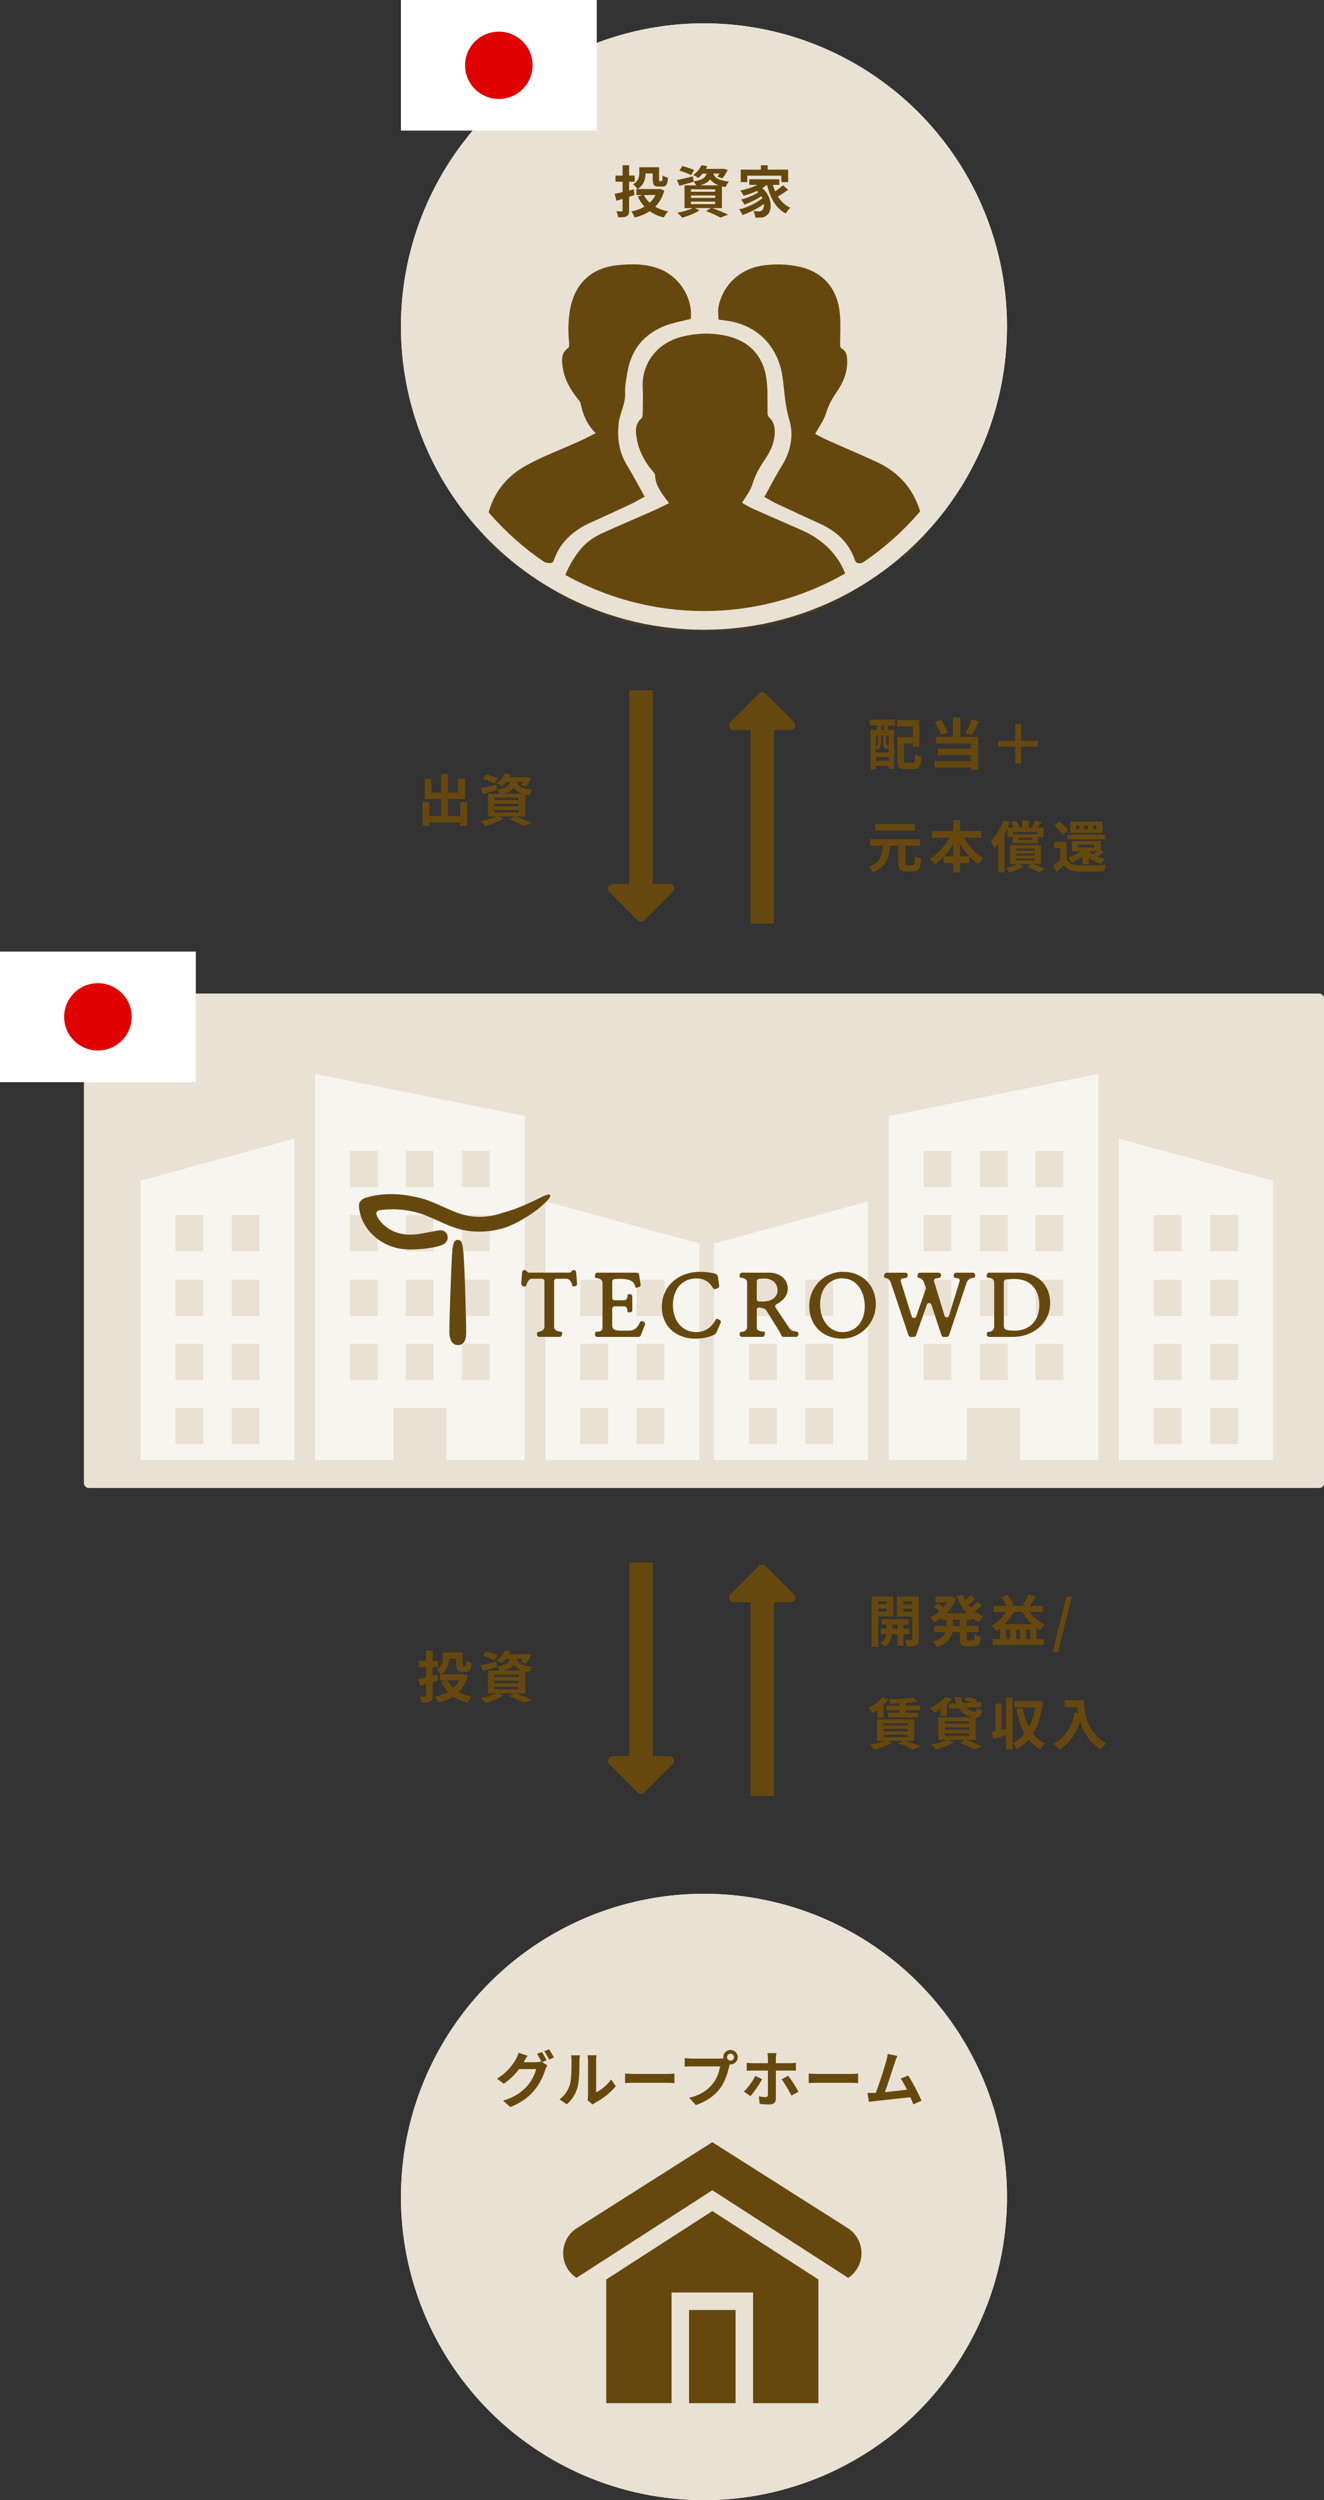 <svg width="284" height="536" viewBox="0 0 284 536" fill="none" xmlns="http://www.w3.org/2000/svg">
<rect x="0" y="0" width="284" height="536" fill="#333333" stroke="none"/>
<circle cx="151" cy="471" r="65" fill="#E9E2D4"/>
<mask id="mask0" mask-type="alpha" maskUnits="userSpaceOnUse" x="86" y="406" width="130" height="130">
<circle cx="151" cy="471" r="65" fill="#F7F5EF"/>
</mask>
<g mask="url(#mask0)">
<path d="M147.805 495.232H157.785V515.208H147.805V495.232Z" fill="#66480E"/>
<path d="M152.796 474.018L130.037 488.691V515.208H144.054V491.481H161.536V515.208H175.552V488.689L152.796 474.018Z" fill="#66480E"/>
<path d="M181.683 477.577L152.796 459.25L123.907 477.578C120.956 479.317 119.92 483.149 121.6 486.14C122.108 487.044 122.813 487.792 123.656 488.342L152.796 469.556L181.933 488.34C182.776 487.791 183.48 487.044 183.988 486.141C185.671 483.15 184.636 479.317 181.683 477.577Z" fill="#66480E"/>
</g>
<circle cx="151" cy="471" r="63" stroke="#E9E2D4" stroke-width="4"/>
<path d="M116.226 439.917L115.199 440.333C115.524 440.801 115.888 441.49 116.148 442.01L116.057 441.958C115.771 442.049 115.329 442.114 114.926 442.114H112.326C112.339 442.088 112.352 442.075 112.365 442.049C112.508 441.763 112.846 441.178 113.158 440.723L111.247 440.099C111.13 440.541 110.857 441.139 110.662 441.451C110.025 442.569 108.881 444.259 106.606 445.637L108.062 446.729C109.349 445.858 110.48 444.714 111.351 443.583H115.004C114.796 444.545 114.042 446.118 113.158 447.119C112.014 448.419 110.571 449.55 107.919 450.343L109.453 451.721C111.897 450.746 113.457 449.563 114.692 448.042C115.875 446.599 116.616 444.87 116.967 443.713C117.071 443.388 117.253 443.024 117.396 442.777L116.291 442.101L117.253 441.698C117.019 441.217 116.551 440.385 116.226 439.917ZM117.76 439.332L116.733 439.748C117.097 440.242 117.513 440.996 117.786 441.542L118.813 441.1C118.579 440.645 118.098 439.813 117.76 439.332ZM126.028 450.278L127.12 451.175C127.237 451.071 127.393 450.941 127.679 450.785C129.135 450.044 131.007 448.64 132.086 447.236L131.085 445.806C130.214 447.067 128.927 448.094 127.874 448.549V441.75C127.874 441.165 127.952 440.658 127.965 440.619H126.028C126.041 440.658 126.132 441.152 126.132 441.737V449.316C126.132 449.667 126.08 450.031 126.028 450.278ZM120.009 450.083L121.595 451.136C122.7 450.148 123.519 448.874 123.909 447.405C124.26 446.092 124.299 443.349 124.299 441.815C124.299 441.269 124.377 440.697 124.39 440.632H122.479C122.557 440.957 122.596 441.308 122.596 441.828C122.596 443.401 122.583 445.858 122.219 446.976C121.855 448.081 121.153 449.277 120.009 450.083ZM134.075 444.545V446.586C134.556 446.547 135.427 446.521 136.168 446.521H143.149C143.695 446.521 144.358 446.573 144.67 446.586V444.545C144.332 444.571 143.76 444.623 143.149 444.623H136.168C135.492 444.623 134.543 444.584 134.075 444.545ZM155.947 441.035C155.947 440.619 156.285 440.281 156.701 440.281C157.104 440.281 157.442 440.619 157.442 441.035C157.442 441.438 157.104 441.776 156.701 441.776C156.285 441.776 155.947 441.438 155.947 441.035ZM155.141 441.035C155.141 441.126 155.154 441.204 155.167 441.282C154.894 441.321 154.608 441.334 154.426 441.334H148.407C147.978 441.334 147.237 441.282 146.86 441.23V443.063C147.185 443.037 147.809 443.011 148.407 443.011H154.452C154.283 444.129 153.789 445.598 152.931 446.677C151.878 448.003 150.409 449.134 147.835 449.732L149.252 451.292C151.566 450.538 153.308 449.251 154.478 447.691C155.57 446.248 156.129 444.233 156.428 442.959C156.467 442.842 156.493 442.712 156.532 442.569C156.584 442.582 156.649 442.582 156.701 442.582C157.546 442.582 158.248 441.88 158.248 441.035C158.248 440.177 157.546 439.475 156.701 439.475C155.843 439.475 155.141 440.177 155.141 441.035ZM166.542 440.151H164.618C164.657 440.372 164.722 440.944 164.722 441.282V442.322H161.42C161.017 442.322 160.562 442.27 160.172 442.231V443.947C160.536 443.908 161.03 443.895 161.42 443.895H164.722V443.908C164.722 444.519 164.722 448.64 164.709 449.121C164.696 449.459 164.579 449.589 164.241 449.589C163.916 449.589 163.344 449.537 162.785 449.433L162.954 451.045C163.604 451.136 164.371 451.162 165.06 451.162C165.983 451.162 166.425 450.694 166.425 449.94V443.895H169.454C169.818 443.895 170.325 443.908 170.728 443.934V442.231C170.377 442.283 169.818 442.322 169.441 442.322H166.425V441.282C166.425 440.957 166.503 440.333 166.542 440.151ZM163.487 445.741L162.005 445.052C161.472 446.157 160.432 447.587 159.561 448.406L160.978 449.368C161.68 448.601 162.889 446.898 163.487 445.741ZM169.064 445.013L167.647 445.78C168.284 446.586 169.207 448.159 169.766 449.264L171.287 448.432C170.767 447.483 169.727 445.845 169.064 445.013ZM173.471 444.545V446.586C173.952 446.547 174.823 446.521 175.564 446.521H182.545C183.091 446.521 183.754 446.573 184.066 446.586V444.545C183.728 444.571 183.156 444.623 182.545 444.623H175.564C174.888 444.623 173.939 444.584 173.471 444.545ZM192.486 440.762L190.419 440.333C190.367 440.775 190.289 441.178 190.107 441.841C189.73 443.193 188.612 446.755 187.858 448.679C187.741 448.679 187.611 448.692 187.507 448.692C187.078 448.705 186.519 448.705 186.077 448.705L186.376 450.603C186.792 450.551 187.273 450.486 187.598 450.447C189.236 450.278 193.175 449.862 195.281 449.615C195.528 450.174 195.736 450.707 195.905 451.149L197.66 450.369C197.062 448.913 195.736 446.365 194.813 444.961L193.188 445.624C193.617 446.196 194.098 447.067 194.553 448.003C193.24 448.159 191.394 448.367 189.808 448.523C190.458 446.781 191.511 443.479 191.927 442.205C192.122 441.633 192.317 441.152 192.486 440.762Z" fill="#66480E"/>
<circle cx="151" cy="70" r="65" fill="#E9E2D4"/>
<mask id="mask1" mask-type="alpha" maskUnits="userSpaceOnUse" x="86" y="5" width="130" height="130">
<circle cx="151" cy="70" r="65" fill="#F7F5EF"/>
</mask>
<g mask="url(#mask1)">
<path d="M143.515 107.872C142.971 107.134 142.466 106.512 142.019 105.832C141.222 104.646 140.542 103.402 140.522 101.906C140.522 101.634 140.27 101.342 140.075 101.109C138.112 98.816 136.81 96.231 136.461 93.199C136.305 91.877 136.461 90.614 137.607 89.681C137.802 89.526 137.84 89.098 137.86 88.807C137.879 86.902 137.957 84.978 137.86 83.073C137.607 78.74 140.173 73.745 146.275 72.19C149.424 71.393 152.611 71.296 155.798 71.996C160.715 73.065 163.805 76.368 164.427 81.383C164.719 83.715 164.602 86.086 164.641 88.438C164.641 88.962 164.719 89.273 165.185 89.701C165.729 90.206 166.099 91.12 166.157 91.897C166.371 94.326 165.457 96.503 164.116 98.447C162.97 100.137 161.978 101.828 161.395 103.81C160.987 105.19 159.996 106.395 159.18 107.795C159.899 108.183 160.754 108.727 161.648 109.136C165.01 110.632 168.392 112.09 171.774 113.567C179.353 116.89 182.657 122.895 182.754 130.961C182.774 132.38 182.191 133.429 180.888 133.818C178.556 134.537 176.185 135.314 173.775 135.664C162.212 137.316 150.551 137.627 138.89 137.025C133.565 136.752 128.24 136.228 123.109 134.576C122.934 134.517 122.74 134.459 122.565 134.381C119.844 133.351 119.3 132.593 119.611 129.737C120.096 125.48 121.573 121.593 124.197 118.153C125.499 116.463 127.151 115.238 129.056 114.364C132.729 112.692 136.461 111.118 140.153 109.485C141.28 109 142.349 108.436 143.515 107.872Z" fill="#66480E"/>
<path d="M174.863 93.024C175.679 93.432 176.631 93.977 177.622 94.424C181.082 95.959 184.561 97.436 188.001 99.01C194.55 102.042 197.64 107.425 198.282 114.422C198.32 114.811 198.34 115.199 198.379 115.588C198.534 117.784 197.854 118.775 195.658 119.203C193.598 119.611 191.518 119.864 189.419 120.155C187.845 120.369 186.271 120.505 184.697 120.719C184.036 120.816 183.608 120.738 183.356 120.019C182.054 116.249 179.352 113.839 175.815 112.245C172.725 110.846 169.635 109.408 166.564 107.97C165.728 107.581 164.931 107.076 163.96 106.531C165.223 104.277 166.331 102.061 167.652 99.963C169.615 96.814 170.334 93.316 169.285 89.915C168.371 86.902 168.274 83.851 167.847 80.819C166.894 74.075 162.191 69.43 155.389 68.692C154.981 68.653 154.553 68.575 154.106 68.498C154.106 67.565 153.951 66.612 154.126 65.718C155.136 60.898 158.887 57.536 163.765 56.895C166.292 56.565 168.818 56.623 171.306 57.148C176.456 58.217 179.663 61.831 180.149 67.234C180.343 69.411 180.227 71.626 180.207 73.823C180.207 74.27 180.227 74.561 180.693 74.833C181.568 75.339 181.684 76.31 181.723 77.224C181.82 79.789 180.868 82.063 179.43 84.104C178.419 85.542 177.661 87.019 177.137 88.729C176.69 90.148 175.698 91.45 174.863 93.024Z" fill="#66480E"/>
<path d="M127.772 92.869C125.886 91.003 125.012 88.846 124.545 86.494C124.468 86.125 124.118 85.775 123.865 85.445C122.272 83.404 121.008 81.188 120.678 78.584C120.503 77.126 120.348 75.611 121.902 74.581C122.136 74.425 122.097 73.764 122.058 73.337C121.825 70.81 121.863 68.284 122.388 65.796C123.535 60.549 127.033 57.42 132.397 56.856C135.604 56.526 138.791 56.506 141.842 57.808C145.943 59.577 148.664 64.086 148.159 68.381C147.848 68.439 147.517 68.517 147.187 68.595C145.691 68.983 144.155 69.275 142.717 69.819C138.033 71.626 135.312 75.086 134.535 80.042C134.321 81.441 134.01 82.879 134.088 84.278C134.205 86.591 132.941 88.554 132.708 90.75C132.358 93.938 132.786 96.989 134.516 99.787C135.837 101.925 136.984 104.16 138.286 106.473C137.198 107.056 136.284 107.62 135.332 108.067C132.494 109.408 129.637 110.71 126.78 111.993C123.088 113.644 120.211 116.093 118.832 120.039C118.637 120.583 118.346 120.777 117.763 120.699C114.303 120.233 110.824 119.805 107.365 119.358C106.86 119.3 106.354 119.125 105.869 118.989C104.703 118.659 104.022 117.862 104.003 116.657C103.906 109.485 106.277 103.48 112.768 99.846C116.363 97.844 120.289 96.406 124.06 94.695C125.245 94.171 126.431 93.549 127.772 92.869Z" fill="#66480E"/>
</g>
<circle cx="151" cy="70" r="63" stroke="#E9E2D4" stroke-width="4"/>
<g clip-path="url(#clip0)">
<path d="M128 0H86V28H128V0Z" fill="white"/>
<path d="M107 21.216C111 21.216 114.243 17.985 114.243 14C114.243 10.014 111 6.784 107 6.784C103 6.784 99.757 10.014 99.757 14C99.757 17.985 103 21.216 107 21.216Z" fill="#E10000"/>
</g>
<path d="M136.086 41.827L135.942 40.591L134.946 40.831V38.959H136.134V37.639H134.946V35.431H133.542V37.639H132.03V38.959H133.542V41.179C132.894 41.335 132.318 41.467 131.85 41.551L132.234 43.039C132.642 42.919 133.086 42.787 133.542 42.643V45.091C133.542 45.259 133.482 45.307 133.326 45.319C133.17 45.319 132.666 45.319 132.21 45.295C132.378 45.667 132.558 46.243 132.606 46.603C133.446 46.603 134.022 46.567 134.43 46.351C134.814 46.135 134.946 45.787 134.946 45.079V42.199L136.086 41.827ZM140.61 41.815C140.298 42.451 139.878 43.003 139.362 43.471C138.846 42.991 138.426 42.439 138.114 41.815H140.61ZM141.558 40.483L141.294 40.531H136.77C138.126 39.667 138.462 38.311 138.474 37.183H140.01V38.479C140.01 39.655 140.31 40.003 141.294 40.003H142.05C142.878 40.003 143.178 39.595 143.298 38.119C142.938 38.035 142.398 37.819 142.134 37.615C142.11 38.659 142.074 38.827 141.894 38.827H141.558C141.414 38.827 141.378 38.791 141.378 38.467V35.863H137.13V37.087C137.13 37.879 136.986 38.815 135.798 39.499C136.062 39.703 136.566 40.243 136.734 40.531H136.494V41.815H137.802L136.794 42.127C137.19 42.955 137.658 43.687 138.234 44.299C137.418 44.791 136.458 45.127 135.414 45.331C135.678 45.655 136.002 46.255 136.146 46.639C137.346 46.339 138.426 45.895 139.362 45.283C140.202 45.883 141.21 46.339 142.386 46.615C142.602 46.231 142.998 45.631 143.322 45.319C142.266 45.115 141.33 44.779 140.538 44.323C141.426 43.447 142.086 42.307 142.494 40.855L141.558 40.483ZM148.89 36.463C148.29 36.175 147.15 35.791 146.358 35.599L145.734 36.571C146.562 36.811 147.69 37.243 148.242 37.543L148.89 36.463ZM148.206 43.231H153.402V43.759H148.206V43.231ZM148.206 41.911H153.402V42.427H148.206V41.911ZM148.206 40.591H153.402V41.107H148.206V40.591ZM150.15 39.739C151.254 39.427 151.926 39.007 152.346 38.443C152.706 38.959 153.258 39.403 154.182 39.739H150.15ZM154.854 44.611V39.943C155.094 40.003 155.358 40.051 155.646 40.099C155.778 39.751 156.09 39.199 156.354 38.935C153.93 38.647 153.246 37.987 152.994 37.219H154.326C154.17 37.471 154.002 37.699 153.858 37.879L154.962 38.227C155.358 37.783 155.79 37.063 156.102 36.415L155.154 36.175L154.938 36.211H151.398C151.518 36.019 151.614 35.827 151.71 35.623L150.45 35.419C150.138 36.115 149.55 36.907 148.686 37.507C149.01 37.639 149.502 37.927 149.754 38.179C150.126 37.879 150.438 37.555 150.714 37.219H151.578C151.314 38.071 150.678 38.587 148.77 38.899L148.65 37.819C147.378 38.119 146.094 38.419 145.206 38.587L145.734 39.835C146.634 39.583 147.75 39.259 148.782 38.959L148.77 38.911C148.962 39.103 149.19 39.451 149.334 39.739H146.826V44.611H148.59C147.762 45.019 146.454 45.403 145.29 45.619C145.59 45.871 146.094 46.387 146.346 46.663C147.558 46.327 149.094 45.739 150.09 45.091L148.998 44.611H152.502L151.422 45.235C152.634 45.691 153.858 46.255 154.542 46.651L156.198 46.015C155.382 45.619 154.002 45.043 152.778 44.611H154.854ZM160.29 37.663H167.598V39.043H169.062V36.367H164.67V35.431H163.206V36.367H158.886V39.043H160.29V37.663ZM167.946 39.715C167.514 40.123 166.878 40.615 166.278 41.023C166.086 40.579 165.918 40.111 165.786 39.631H167.154V38.431H160.71V39.631H162.462C161.406 40.171 160.074 40.591 158.79 40.843C159.018 41.119 159.378 41.683 159.522 41.959C160.47 41.707 161.454 41.359 162.366 40.939C162.474 41.035 162.57 41.131 162.666 41.227C161.766 41.839 160.17 42.499 158.958 42.787C159.222 43.063 159.522 43.555 159.678 43.867C160.818 43.471 162.294 42.751 163.314 42.067C163.398 42.199 163.47 42.343 163.542 42.487C162.354 43.495 160.266 44.479 158.538 44.911C158.802 45.223 159.114 45.739 159.282 46.099C160.782 45.583 162.558 44.683 163.866 43.723C163.914 44.359 163.746 44.851 163.47 45.067C163.278 45.283 163.05 45.319 162.75 45.319C162.438 45.319 162.054 45.295 161.598 45.259C161.862 45.655 161.982 46.231 162.006 46.627C162.354 46.651 162.726 46.663 163.026 46.651C163.65 46.651 164.046 46.531 164.49 46.147C165.678 45.283 165.762 42.295 163.506 40.327C163.866 40.111 164.202 39.883 164.502 39.631H164.526C165.21 42.427 166.398 44.635 168.534 45.775C168.762 45.379 169.218 44.815 169.53 44.539C168.402 44.035 167.514 43.183 166.854 42.127C167.55 41.731 168.378 41.191 169.062 40.675L167.946 39.715Z" fill="#66480E"/>
<rect x="18" y="213" width="266" height="106" rx="1" fill="#E9E2D4"/>
<g clip-path="url(#clip1)">
<path d="M149.995 316.808V266.59L116.979 257.573V316.808H112.539V239.261L67.593 230.244V316.808H63.153V244.117L30.137 253.134V316.947H24.172V322.912H155.96V316.808H149.995ZM136.539 274.359H142.504V282.127H136.539V274.359ZM136.539 288.092H142.504V295.861H136.539V288.092ZM136.539 301.826H142.504V309.595H136.539V301.826ZM124.47 274.359H130.435V282.127H124.47V274.359ZM124.47 288.092H130.435V295.861H124.47V288.092ZM124.47 301.826H130.435V309.595H124.47V301.826ZM49.697 260.486H55.662V268.255H49.697V260.486ZM49.697 274.359H55.662V282.127H49.697V274.359ZM49.697 288.092H55.662V295.861H49.697V288.092ZM49.697 301.826H55.662V309.595H49.697V301.826ZM37.628 260.486H43.593V268.255H37.628V260.486ZM37.628 274.359H43.593V282.127H37.628V274.359ZM37.628 288.092H43.593V295.861H37.628V288.092ZM37.628 301.826H43.593V309.595H37.628V301.826ZM99.083 246.752H105.048V254.521H99.083V246.752ZM99.083 260.486H105.048V268.255H99.083V260.486ZM99.083 274.359H105.048V282.127H99.083V274.359ZM99.083 288.092H105.048V295.861H99.083V288.092ZM87.014 246.752H92.979V254.521H87.014V246.752ZM87.014 260.486H92.979V268.255H87.014V260.486ZM87.014 274.359H92.979V282.127H87.014V274.359ZM87.014 288.092H92.979V295.861H87.014V288.092ZM75.084 246.752H81.049V254.521H75.084V246.752ZM75.084 260.486H81.049V268.255H75.084V260.486ZM75.084 274.359H81.049V282.127H75.084V274.359ZM75.084 288.092H81.049V295.861H75.084V288.092ZM84.378 301.826H95.754V316.808H84.378V301.826Z" fill="#F7F5EF"/>
<path d="M153.177 316.808V266.59L186.193 257.573V316.808H190.633V239.261L235.579 230.244V316.808H240.018V244.117L273.035 253.134V316.947H279V322.912H147.212V316.808H153.177ZM166.633 274.359H160.668V282.127H166.633V274.359ZM166.633 288.092H160.668V295.861H166.633V288.092ZM166.633 301.826H160.668V309.595H166.633V301.826ZM178.702 274.359H172.737V282.127H178.702V274.359ZM178.702 288.092H172.737V295.861H178.702V288.092ZM178.702 301.826H172.737V309.595H178.702V301.826ZM253.475 260.486H247.51V268.255H253.475V260.486ZM253.475 274.359H247.51V282.127H253.475V274.359ZM253.475 288.092H247.51V295.861H253.475V288.092ZM253.475 301.826H247.51V309.595H253.475V301.826ZM265.544 260.486H259.579V268.255H265.544V260.486ZM265.544 274.359H259.579V282.127H265.544V274.359ZM265.544 288.092H259.579V295.861H265.544V288.092ZM265.544 301.826H259.579V309.595H265.544V301.826ZM204.089 246.752H198.124V254.521H204.089V246.752ZM204.089 260.486H198.124V268.255H204.089V260.486ZM204.089 274.359H198.124V282.127H204.089V274.359ZM204.089 288.092H198.124V295.861H204.089V288.092ZM216.158 246.752H210.193V254.521H216.158V246.752ZM216.158 260.486H210.193V268.255H216.158V260.486ZM216.158 274.359H210.193V282.127H216.158V274.359ZM216.158 288.092H210.193V295.861H216.158V288.092ZM228.088 246.752H222.123V254.521H228.088V246.752ZM228.088 260.486H222.123V268.255H228.088V260.486ZM228.088 274.359H222.123V282.127H228.088V274.359ZM228.088 288.092H222.123V295.861H228.088V288.092ZM218.794 301.826H207.418V316.808H218.794V301.826Z" fill="#F7F5EF"/>
</g>
<path d="M122.711 272.424L122.461 272.684C122.366 272.783 122.23 272.839 122.093 272.839H113.495C113.359 272.839 113.222 272.783 113.128 272.684L112.878 272.424C112.784 272.324 112.647 272.268 112.51 272.268C112.246 272.268 112.025 272.471 112.001 272.74L111.808 275.198C111.789 275.463 111.973 275.699 112.232 275.742L112.637 275.808C112.741 275.827 112.84 275.765 112.864 275.661C112.981 275.226 113.344 274.139 114.075 274.139H116.267C116.55 274.139 116.776 274.366 116.776 274.65V284.42C116.776 285.289 115.876 285.474 115.461 285.516C115.338 285.53 115.239 285.625 115.221 285.748L115.178 286.017C115.126 286.329 115.367 286.608 115.682 286.608H120.033C120.292 286.608 120.514 286.41 120.542 286.15L120.58 285.814C120.599 285.649 120.476 285.497 120.311 285.483C119.807 285.431 118.855 285.346 118.855 284.396V274.65C118.855 274.366 119.081 274.139 119.364 274.139H121.513C122.286 274.139 122.682 275.108 122.744 275.581C122.762 275.723 122.89 275.817 123.031 275.794L123.356 275.742C123.616 275.699 123.804 275.463 123.781 275.198L123.587 272.74C123.568 272.476 123.347 272.268 123.078 272.268C122.937 272.268 122.805 272.324 122.711 272.424Z" fill="#66480E"/>
<path d="M134.985 285.271H133.034C131.591 285.271 131.318 284.846 131.318 284.056V280.568C131.318 280.284 131.544 280.058 131.827 280.058H133.835C134.509 280.058 134.599 280.781 134.599 281.145C134.599 281.258 134.693 281.348 134.806 281.348H135.122C135.405 281.348 135.631 281.121 135.631 280.837V277.964C135.631 277.68 135.405 277.453 135.122 277.453H134.816C134.702 277.453 134.603 277.548 134.608 277.661C134.618 278.03 134.547 278.762 133.84 278.762H131.832C131.549 278.762 131.323 278.536 131.323 278.252V274.731C131.323 274.466 131.521 274.244 131.785 274.22C132.228 274.178 132.76 274.168 133.086 274.168C136.003 274.168 136.117 275.355 136.263 275.879C136.3 276.012 136.437 276.092 136.574 276.054L137.04 275.931C137.295 275.865 137.455 275.615 137.413 275.355L137.083 273.275C137.045 273.024 136.828 272.845 136.578 272.845H128.155C127.896 272.845 127.674 273.043 127.646 273.303L127.604 273.7C127.589 273.837 127.684 273.96 127.82 273.974C128.287 274.022 129.258 274.22 129.239 275.014V284.378C129.239 285.328 128.985 285.436 127.787 285.526L127.693 285.531L127.627 286.032C127.585 286.339 127.825 286.613 128.132 286.613H136.984C137.196 286.613 137.385 286.481 137.46 286.287L138.337 284.004C138.44 283.73 138.294 283.423 138.016 283.333L137.771 283.253C137.559 283.187 137.333 283.291 137.253 283.499C137.017 284.113 136.38 285.271 134.985 285.271Z" fill="#66480E"/>
<path d="M153.935 282.766C153.794 282.699 153.634 282.756 153.553 282.889C152.644 284.524 151.305 285.592 149.316 285.592C146.384 285.592 144.338 283.201 144.338 279.774C144.338 276.361 146.374 274.073 149.405 274.073C151.032 274.073 152.215 274.867 152.927 276.144C153.021 276.314 153.219 276.404 153.407 276.347L153.846 276.21C154.119 276.163 154.298 275.903 154.261 275.628L153.992 273.747C153.945 273.412 153.704 273.133 153.379 273.048C152.342 272.788 151.253 272.66 150.188 272.66C145.427 272.66 141.967 275.818 141.967 280.166C141.967 284.85 145.62 286.982 149.014 286.982C150.692 286.982 152.153 286.684 153.19 286.14C153.417 286.022 153.596 285.829 153.704 285.597L154.576 283.626C154.685 283.371 154.576 283.078 154.326 282.959L153.935 282.766Z" fill="#66480E"/>
<path d="M169.239 284.609L166.364 280.341C166.189 280.086 166.283 279.736 166.562 279.599C168.075 278.857 168.984 277.628 168.984 276.276C168.984 274.286 167.302 272.845 164.987 272.845H159.18C158.925 272.845 158.709 273.034 158.676 273.289L158.633 273.587C158.61 273.762 158.737 273.922 158.911 273.932C159.397 273.965 160.255 274.13 160.255 274.92V284.401C160.255 285.38 159.416 285.531 158.982 285.54C158.836 285.545 158.713 285.649 158.69 285.796L158.652 286.018C158.6 286.33 158.841 286.609 159.156 286.609H163.498C163.762 286.609 163.936 286.514 164.007 286.136L164.092 285.687C164.077 285.578 163.983 285.493 163.875 285.484C162.531 285.403 162.324 285.139 162.324 284.392L162.338 280.696C162.338 280.473 162.527 280.299 162.748 280.313C163.592 280.36 164.134 280.554 164.393 280.96L167.08 285.29L167.165 285.422C167.302 285.63 167.523 286.084 167.66 286.363C167.731 286.514 167.886 286.609 168.051 286.609H170.738C170.992 286.609 171.209 286.42 171.242 286.164L171.261 286.032C171.299 285.758 171.11 285.503 170.832 285.46L170.479 285.403C169.955 285.323 169.658 285.247 169.239 284.609ZM162.329 274.702C162.329 274.447 162.513 274.234 162.762 274.197C163.05 274.154 163.451 274.116 163.931 274.116C165.657 274.116 166.774 275.09 166.774 276.598C166.774 278.394 165.129 279.032 163.587 279.032C163.314 279.032 163.05 279.032 162.805 279.018C162.536 279.004 162.329 278.777 162.329 278.507V274.702Z" fill="#66480E"/>
<path d="M180.813 272.66C176.76 272.66 173.583 275.888 173.583 280.005C173.583 284.113 176.472 286.982 180.611 286.982C184.613 286.982 187.865 283.678 187.865 279.613C187.865 275.52 184.966 272.66 180.813 272.66ZM180.747 285.592C177.943 285.592 175.911 283.068 175.911 279.589C175.911 276.328 177.863 274.05 180.658 274.05C183.505 274.05 185.494 276.536 185.494 280.095C185.494 283.333 183.543 285.592 180.747 285.592Z" fill="#66480E"/>
<path d="M204.566 273.436C204.538 273.715 204.741 273.97 205.019 273.998L205.273 274.027C205.552 274.055 205.731 274.126 205.811 274.244C205.882 274.348 205.886 274.513 205.816 274.75L203.572 282.043C203.426 282.525 202.742 282.525 202.596 282.043L200.395 274.844C200.315 274.594 200.315 274.414 200.399 274.286C200.489 274.149 200.692 274.064 201.008 274.031L201.375 273.993C201.606 273.97 201.79 273.795 201.828 273.563L201.847 273.44C201.894 273.128 201.658 272.85 201.342 272.85H197.345C197.09 272.85 196.874 273.039 196.841 273.294L196.789 273.672C196.77 273.804 196.864 273.932 197.001 273.941C197.331 273.96 197.915 274.135 198.264 275.057L198.585 276.002C198.622 276.111 198.622 276.229 198.585 276.338L196.53 282.213C196.369 282.676 195.709 282.667 195.563 282.199L193.263 274.849C193.183 274.598 193.183 274.419 193.268 274.291C193.357 274.154 193.56 274.069 193.876 274.036L194.243 273.998C194.474 273.975 194.658 273.8 194.696 273.568L194.715 273.445C194.762 273.133 194.526 272.854 194.21 272.854H190.19C189.935 272.854 189.718 273.043 189.685 273.299L189.633 273.7C189.615 273.828 189.709 273.946 189.836 273.956C190.185 273.989 190.826 274.168 191.109 275.057L194.875 286.273C194.946 286.481 195.139 286.623 195.356 286.623H196.016C196.233 286.623 196.426 286.486 196.497 286.283L198.82 279.698C198.981 279.24 199.631 279.245 199.787 279.708L201.946 286.268C202.016 286.476 202.21 286.618 202.431 286.618H203.082C203.298 286.618 203.496 286.476 203.567 286.268L207.31 275.099C207.63 274.069 208.483 273.941 208.894 273.941C209.026 273.941 209.129 273.837 209.143 273.71L209.172 273.417C209.205 273.114 208.969 272.854 208.663 272.854H205.09C204.83 272.854 204.609 273.053 204.581 273.313L204.566 273.436Z" fill="#66480E"/>
<path d="M218.557 272.845H212.18C211.925 272.845 211.708 273.034 211.675 273.289L211.638 273.577C211.614 273.766 211.755 273.932 211.939 273.937C212.429 273.951 213.254 274.102 213.254 275.01V284.33C213.254 285.361 212.439 285.526 212.001 285.54C211.845 285.545 211.713 285.659 211.689 285.815L211.661 286.032C211.619 286.339 211.859 286.613 212.166 286.613H217.407C221.268 286.613 225.26 283.9 225.26 279.363C225.265 275.463 222.569 272.845 218.557 272.845ZM217.685 285.271C215.517 285.271 215.324 284.964 215.324 284.08V274.82C215.324 274.56 215.522 274.338 215.781 274.31C216.431 274.244 217.049 274.187 217.615 274.187C220.895 274.187 222.936 276.319 222.936 279.75C222.936 283.101 220.876 285.271 217.685 285.271Z" fill="#66480E"/>
<path d="M117.977 256.184C117.918 256.117 117.83 256.083 117.714 256.083C117.588 256.083 117.421 256.117 117.204 256.192C116.691 256.368 115.864 256.774 114.754 257.327C113.518 257.913 111.744 258.716 110.337 259.219L109.406 259.545L108.655 259.771C108.25 259.901 108 259.955 107.987 259.959L107.653 260.068C107.353 260.169 107.044 260.269 106.735 260.34L106.1 260.504C106.063 260.512 106.025 260.52 105.992 260.529L105.307 260.654C104.501 260.805 103.683 260.88 102.865 260.88C101.821 260.88 100.778 260.759 99.755 260.512C99.283 260.412 98.862 260.29 98.423 260.131C97.935 259.955 97.488 259.779 97.054 259.595C96.428 259.332 95.793 259.051 95.151 258.762C94.846 258.624 94.157 258.323 94.157 258.323C93.218 257.913 92.249 257.49 91.177 257.142C90.104 256.803 89.035 256.573 87.916 256.368C82.247 255.334 78.419 256.807 78.419 256.807C78.419 256.807 76.996 257.134 77 258.473C77.004 259.566 77.405 261.115 78.119 262.354C78.678 263.383 79.463 264.342 80.457 265.192C81.383 265.983 82.427 266.615 83.562 267.071L83.696 267.122C83.938 267.209 84.176 267.297 84.431 267.373C84.522 267.398 84.618 267.423 84.714 267.448C84.911 267.502 85.115 267.561 85.311 267.595L85.386 267.611C85.65 267.661 85.921 267.716 86.184 267.745C86.451 267.787 86.739 267.816 87.065 267.837C87.386 267.862 87.72 267.871 88.05 267.871C89.344 267.871 92.6 267.728 94.712 266.95C96.925 266.134 96.136 263.379 94.032 263.785C93.89 263.81 90.959 264.376 90.037 264.518C89.344 264.627 88.676 264.685 88.046 264.685C87.808 264.685 87.566 264.677 87.332 264.66L87.248 264.656C87.056 264.643 86.864 264.627 86.668 264.597C86.472 264.576 86.263 264.543 86.021 264.489C85.645 264.417 85.282 264.313 84.806 264.141C83.207 263.53 81.813 262.375 80.982 260.964C80.966 260.939 80.916 260.838 80.769 260.491C80.678 260.273 80.694 260.031 80.811 259.83C80.928 259.629 81.124 259.495 81.358 259.465C82.297 259.332 83.257 259.26 84.209 259.26C85.149 259.26 86.092 259.327 87.019 259.457C87.954 259.591 88.889 259.788 89.795 260.052C90.65 260.29 91.515 260.65 92.471 261.06L95.276 262.299C96.203 262.697 97.204 263.116 98.34 263.446C99.772 263.848 101.279 264.053 102.819 264.053C103.562 264.053 104.314 264.003 105.044 263.911C105.303 263.89 105.553 263.844 105.795 263.798L106.417 263.681C106.651 263.643 106.881 263.584 107.106 263.526L107.165 263.509C107.645 263.388 108.137 263.262 108.622 263.09L108.968 262.957C109.181 262.877 109.477 262.751 109.874 262.563C110.237 262.4 110.671 262.199 111.11 261.956L111.79 261.596L112.462 261.198C113.059 260.847 115.259 259.432 115.676 258.951L115.685 258.963C116.795 258.063 117.951 256.925 118.031 256.414C118.048 256.297 118.01 256.226 117.977 256.184Z" fill="#66480E"/>
<path d="M99.781 276.527C99.652 272.187 99.448 269.047 99.418 268.742C99.264 267.042 99.151 265.812 98.212 265.812C97.147 265.812 97.051 267.398 96.922 269.596C96.847 270.881 96.388 282.204 96.388 285.485C96.388 286.72 96.722 288.361 98.22 288.361C99.685 288.361 99.994 287.034 99.994 285.607C99.994 284.07 99.882 279.964 99.781 276.527Z" fill="#66480E"/>
<g clip-path="url(#clip2)">
<path d="M42 204H0V232H42V204Z" fill="white"/>
<path d="M21 225.216C25 225.216 28.243 221.985 28.243 218C28.243 214.015 25 210.784 21 210.784C17 210.784 13.757 214.015 13.757 218C13.757 221.985 17 225.216 21 225.216Z" fill="#E10000"/>
</g>
<path d="M138.207 197.293L144.293 191.207C144.923 190.577 144.477 189.5 143.586 189.5L131.414 189.5C130.523 189.5 130.077 190.577 130.707 191.207L136.793 197.293C137.183 197.683 137.817 197.683 138.207 197.293Z" fill="#66480E"/>
<rect x="140" y="148" width="46" height="5" transform="rotate(90 140 148)" fill="#66480E"/>
<path d="M164.207 148.707L170.293 154.793C170.923 155.423 170.477 156.5 169.586 156.5L157.414 156.5C156.523 156.5 156.077 155.423 156.707 154.793L162.793 148.707C163.183 148.317 163.817 148.317 164.207 148.707Z" fill="#66480E"/>
<rect width="43" height="5" transform="matrix(4.37114e-08 -1 -1 -4.37114e-08 166 198)" fill="#66480E"/>
<path d="M164.207 335.707L170.293 341.793C170.923 342.423 170.477 343.5 169.586 343.5L157.414 343.5C156.523 343.5 156.077 342.423 156.707 341.793L162.793 335.707C163.183 335.317 163.817 335.317 164.207 335.707Z" fill="#66480E"/>
<rect width="46" height="5" transform="matrix(-4.37114e-08 -1 -1 4.37114e-08 166 385)" fill="#66480E"/>
<path d="M138.207 384.293L144.293 378.207C144.923 377.577 144.477 376.5 143.586 376.5L131.414 376.5C130.523 376.5 130.077 377.577 130.707 378.207L136.793 384.293C137.183 384.683 137.817 384.683 138.207 384.293Z" fill="#66480E"/>
<rect x="140" y="335" width="43" height="5" transform="rotate(90 140 335)" fill="#66480E"/>
<path d="M98.736 171.956V174.944H96.06V171.32H99.744V166.964H98.244V169.928H96.06V165.956H94.596V169.928H92.532V166.964H91.116V171.32H94.596V174.944H92.088V171.956H90.636V177.044H92.088V176.348H98.736V177.032H100.224V171.956H98.736ZM106.74 166.88C106.14 166.592 105 166.208 104.208 166.016L103.584 166.988C104.412 167.228 105.54 167.66 106.092 167.96L106.74 166.88ZM106.056 173.648H111.252V174.176H106.056V173.648ZM106.056 172.328H111.252V172.844H106.056V172.328ZM106.056 171.008H111.252V171.524H106.056V171.008ZM108 170.156C109.104 169.844 109.776 169.424 110.196 168.86C110.556 169.376 111.108 169.82 112.032 170.156H108ZM112.704 175.028V170.36C112.944 170.42 113.208 170.468 113.496 170.516C113.628 170.168 113.94 169.616 114.204 169.352C111.78 169.064 111.096 168.404 110.844 167.636H112.176C112.02 167.888 111.852 168.116 111.708 168.296L112.812 168.644C113.208 168.2 113.64 167.48 113.952 166.832L113.004 166.592L112.788 166.628H109.248C109.368 166.436 109.464 166.244 109.56 166.04L108.3 165.836C107.988 166.532 107.4 167.324 106.536 167.924C106.86 168.056 107.352 168.344 107.604 168.596C107.976 168.296 108.288 167.972 108.564 167.636H109.428C109.164 168.488 108.528 169.004 106.62 169.316L106.5 168.236C105.228 168.536 103.944 168.836 103.056 169.004L103.584 170.252C104.484 170 105.6 169.676 106.632 169.376L106.62 169.328C106.812 169.52 107.04 169.868 107.184 170.156H104.676V175.028H106.44C105.612 175.436 104.304 175.82 103.14 176.036C103.44 176.288 103.944 176.804 104.196 177.08C105.408 176.744 106.944 176.156 107.94 175.508L106.848 175.028H110.352L109.272 175.652C110.484 176.108 111.708 176.672 112.392 177.068L114.048 176.432C113.232 176.036 111.852 175.46 110.628 175.028H112.704Z" fill="#66480E"/>
<path d="M93.936 360.244L93.792 359.008L92.796 359.248V357.376H93.984V356.056H92.796V353.848H91.392V356.056H89.88V357.376H91.392V359.596C90.744 359.752 90.168 359.884 89.7 359.968L90.084 361.456C90.492 361.336 90.936 361.204 91.392 361.06V363.508C91.392 363.676 91.332 363.724 91.176 363.736C91.02 363.736 90.516 363.736 90.06 363.712C90.228 364.084 90.408 364.66 90.456 365.02C91.296 365.02 91.872 364.984 92.28 364.768C92.664 364.552 92.796 364.204 92.796 363.496V360.616L93.936 360.244ZM98.46 360.232C98.148 360.868 97.728 361.42 97.212 361.888C96.696 361.408 96.276 360.856 95.964 360.232H98.46ZM99.408 358.9L99.144 358.948H94.62C95.976 358.084 96.312 356.728 96.324 355.6H97.86V356.896C97.86 358.072 98.16 358.42 99.144 358.42H99.9C100.728 358.42 101.028 358.012 101.148 356.536C100.788 356.452 100.248 356.236 99.984 356.032C99.96 357.076 99.924 357.244 99.744 357.244H99.408C99.264 357.244 99.228 357.208 99.228 356.884V354.28H94.98V355.504C94.98 356.296 94.836 357.232 93.648 357.916C93.912 358.12 94.416 358.66 94.584 358.948H94.344V360.232H95.652L94.644 360.544C95.04 361.372 95.508 362.104 96.084 362.716C95.268 363.208 94.308 363.544 93.264 363.748C93.528 364.072 93.852 364.672 93.996 365.056C95.196 364.756 96.276 364.312 97.212 363.7C98.052 364.3 99.06 364.756 100.236 365.032C100.452 364.648 100.848 364.048 101.172 363.736C100.116 363.532 99.18 363.196 98.388 362.74C99.276 361.864 99.936 360.724 100.344 359.272L99.408 358.9ZM106.74 354.88C106.14 354.592 105 354.208 104.208 354.016L103.584 354.988C104.412 355.228 105.54 355.66 106.092 355.96L106.74 354.88ZM106.056 361.648H111.252V362.176H106.056V361.648ZM106.056 360.328H111.252V360.844H106.056V360.328ZM106.056 359.008H111.252V359.524H106.056V359.008ZM108 358.156C109.104 357.844 109.776 357.424 110.196 356.86C110.556 357.376 111.108 357.82 112.032 358.156H108ZM112.704 363.028V358.36C112.944 358.42 113.208 358.468 113.496 358.516C113.628 358.168 113.94 357.616 114.204 357.352C111.78 357.064 111.096 356.404 110.844 355.636H112.176C112.02 355.888 111.852 356.116 111.708 356.296L112.812 356.644C113.208 356.2 113.64 355.48 113.952 354.832L113.004 354.592L112.788 354.628H109.248C109.368 354.436 109.464 354.244 109.56 354.04L108.3 353.836C107.988 354.532 107.4 355.324 106.536 355.924C106.86 356.056 107.352 356.344 107.604 356.596C107.976 356.296 108.288 355.972 108.564 355.636H109.428C109.164 356.488 108.528 357.004 106.62 357.316L106.5 356.236C105.228 356.536 103.944 356.836 103.056 357.004L103.584 358.252C104.484 358 105.6 357.676 106.632 357.376L106.62 357.328C106.812 357.52 107.04 357.868 107.184 358.156H104.676V363.028H106.44C105.612 363.436 104.304 363.82 103.14 364.036C103.44 364.288 103.944 364.804 104.196 365.08C105.408 364.744 106.944 364.156 107.94 363.508L106.848 363.028H110.352L109.272 363.652C110.484 364.108 111.708 364.672 112.392 365.068L114.048 364.432C113.232 364.036 111.852 363.46 110.628 363.028H112.704Z" fill="#66480E"/>
<path d="M189.564 156.488H189.072V155.528H189.564V156.488ZM190.632 159.8C190.608 159.788 190.584 159.764 190.572 159.752C190.548 159.788 190.524 159.788 190.416 159.788H190.2C190.116 159.788 190.104 159.776 190.104 159.62V157.676H190.632V159.8ZM187.848 163.112V162.296H190.632V163.112H187.848ZM188.376 157.676V158.612C188.376 159.152 188.316 159.812 187.848 160.328V157.676H188.376ZM190.524 160.484H190.632V161.312H187.848V160.364C188.004 160.46 188.244 160.688 188.352 160.808C188.904 160.184 189.036 159.296 189.036 158.624V157.676H189.444V159.62C189.444 160.328 189.6 160.484 190.116 160.484H190.524ZM186.528 155.528H188.148V156.488H186.756V164.972H187.848V164.216H190.632V164.816H191.772V156.488H190.512V155.528H191.988V154.268H186.54L186.528 155.528ZM194.436 163.544C193.968 163.544 193.896 163.484 193.896 162.98V159.368H195.828V160.112H197.208V154.376H192.432V155.756H195.828V158.012H192.48V162.992C192.48 164.468 192.9 164.876 194.232 164.876H195.9C197.136 164.876 197.52 164.264 197.664 162.236C197.292 162.152 196.692 161.9 196.38 161.672C196.308 163.256 196.236 163.544 195.78 163.544H194.436ZM208.416 154.196C208.128 155.132 207.576 156.368 207.108 157.196L208.356 157.628C208.872 156.872 209.484 155.732 210.012 154.664L208.416 154.196ZM203.28 157.004C203.016 156.236 202.428 155.132 201.804 154.304L200.496 154.82C201.084 155.66 201.672 156.824 201.9 157.58L203.28 157.004ZM205.992 153.824H204.42V157.976H200.784V159.404H208.284V160.508H201.192V161.888H208.284V163.136H200.508V164.552H208.284V165.044H209.808V157.976H205.992V153.824ZM219.012 160.064H222.66V158.84H219.012V155.192H217.788V158.84H214.14V160.064H217.788V163.712H219.012V160.064ZM196.26 176.676H187.74V178.056H196.26V176.676ZM194.664 185.508C194.268 185.508 194.196 185.436 194.196 184.98V181.308H197.364V179.916H186.66V181.308H189.372C189.228 183.3 188.892 184.92 186.396 185.856C186.72 186.132 187.116 186.66 187.284 187.02C190.152 185.856 190.704 183.804 190.92 181.308H192.72V184.98C192.72 186.384 193.068 186.84 194.424 186.84H195.864C197.088 186.84 197.448 186.216 197.592 184.068C197.196 183.972 196.584 183.72 196.272 183.468C196.212 185.196 196.14 185.508 195.744 185.508H194.664ZM205.944 183.564V180.924C206.484 181.896 207.132 182.796 207.852 183.564H205.944ZM202.56 183.564C203.268 182.796 203.904 181.908 204.444 180.948V183.564H202.56ZM210.492 179.604V178.164H205.944V175.848H204.444V178.164H199.932V179.604H203.592C202.668 181.452 201.156 183.18 199.464 184.104C199.8 184.38 200.256 184.932 200.508 185.292C201.168 184.872 201.804 184.356 202.38 183.756V185.016H204.444V187.044H205.944V185.016H207.936V183.648C208.536 184.284 209.196 184.824 209.892 185.256C210.144 184.848 210.636 184.248 210.996 183.96C209.28 183.06 207.744 181.404 206.808 179.604H210.492ZM222.564 178.392V178.848H217.296V178.392H222.564ZM221.376 180.072H218.448V179.568H221.376V180.072ZM216.084 179.412H217.212V180.792H222.672V179.412H223.836V177.408H222.552C222.792 177.096 223.08 176.724 223.368 176.316L222.012 175.944C221.868 176.34 221.58 176.916 221.352 177.3L221.664 177.408H220.68V175.92H219.288V177.408H218.304L218.688 177.264C218.544 176.904 218.256 176.352 217.956 175.956L216.876 176.328C217.104 176.652 217.308 177.06 217.452 177.408H216.156C216.324 177.036 216.48 176.664 216.624 176.304L215.268 175.872C214.656 177.588 213.624 179.292 212.544 180.372C212.784 180.708 213.168 181.5 213.3 181.848C213.576 181.56 213.852 181.236 214.116 180.888V187.02H215.472V178.776C215.688 178.38 215.892 177.972 216.084 177.576V179.412ZM217.968 184.056H221.904V184.464H217.968V184.056ZM217.968 182.988H221.904V183.408H217.968V182.988ZM217.968 181.944H221.904V182.352H217.968V181.944ZM223.26 185.232V181.188H216.684V185.232H218.256C217.572 185.556 216.588 185.904 215.7 186.108C215.964 186.348 216.324 186.756 216.492 187.044C217.5 186.792 218.688 186.348 219.504 185.82L218.664 185.232H221.028L220.332 185.916C221.352 186.252 222.42 186.708 223.02 187.068L224.124 186.228C223.524 185.916 222.516 185.532 221.58 185.232H223.26ZM231.264 181.092H234.696V181.716H231.264V181.092ZM235.296 182.508C235.008 182.748 234.708 182.988 234.432 183.168C234.12 182.976 233.844 182.748 233.616 182.508H235.296ZM233.544 185.292V183.864C234.288 184.464 235.2 184.908 236.256 185.16C236.424 184.824 236.772 184.332 237.036 184.092C236.448 183.996 235.884 183.84 235.38 183.648C235.836 183.372 236.34 183.036 236.832 182.7L236.112 182.208V180.3H229.944V182.508H231.78C231.036 183.096 230.04 183.576 229.056 183.9C229.308 184.152 229.716 184.668 229.872 184.944C230.652 184.62 231.468 184.188 232.188 183.66V185.292H233.544ZM228.996 179.928H237.024V178.944H228.996V179.928ZM235.212 177.78H234.444V176.952H235.212V177.78ZM233.376 177.78H232.608V176.952H233.376V177.78ZM231.528 177.78H230.796V176.952H231.528V177.78ZM236.484 176.148H229.596V178.572H236.484V176.148ZM229.116 178.044C228.732 177.468 227.904 176.676 227.232 176.136L226.14 176.952C226.812 177.528 227.604 178.356 227.94 178.944L229.116 178.044ZM228.792 180.492H226.092V181.8H227.436V184.416C226.956 184.824 226.416 185.22 225.948 185.52L226.62 186.936C227.232 186.42 227.724 185.964 228.204 185.496C228.924 186.42 229.884 186.768 231.312 186.828C232.776 186.888 235.32 186.864 236.808 186.792C236.88 186.396 237.084 185.736 237.252 185.4C235.596 185.532 232.764 185.568 231.324 185.508C230.1 185.46 229.26 185.124 228.792 184.32V180.492Z" fill="#66480E"/>
<path d="M190.248 343.312V343.924H188.364V343.312H190.248ZM188.364 345.508V344.86H190.248V345.508H188.364ZM191.592 346.54V342.292H186.972V353.044H188.364V346.54H191.592ZM191.4 349.18V348.28H192.516V349.18H191.4ZM195.084 350.344V349.18H193.764V348.28H194.892V347.152H189.096V348.28H190.188V349.18H188.928V350.344H190.14C190.02 350.956 189.684 351.736 188.916 352.216C189.192 352.408 189.624 352.78 189.828 353.032C190.848 352.336 191.244 351.172 191.364 350.344H192.516V352.816H193.764V350.344H195.084ZM193.74 345.532V344.86H195.684V345.532H193.74ZM195.684 343.312V343.924H193.74V343.312H195.684ZM197.088 342.292H192.384V346.564H195.684V351.364C195.684 351.532 195.624 351.604 195.432 351.604C195.252 351.616 194.664 351.616 194.124 351.592C194.316 351.964 194.508 352.612 194.556 353.008C195.468 353.008 196.092 352.972 196.524 352.732C196.956 352.504 197.088 352.108 197.088 351.376V342.292ZM205.884 348.592H204.408V347.236H205.884V348.592ZM208.464 347.236V346.852C208.92 347.2 209.412 347.5 209.94 347.752C210.156 347.368 210.588 346.804 210.924 346.528C210.24 346.252 209.616 345.88 209.052 345.424C209.58 345.052 210.156 344.584 210.648 344.128L209.604 343.384C209.268 343.792 208.74 344.284 208.248 344.68C208.068 344.476 207.888 344.272 207.72 344.056C208.212 343.696 208.764 343.228 209.256 342.784L208.176 342.016C207.9 342.352 207.504 342.772 207.108 343.132C206.868 342.724 206.676 342.292 206.508 341.848L205.224 342.208C205.752 343.624 206.472 344.872 207.408 345.88H203.064C203.904 345.016 204.588 343.948 205.008 342.688L204.06 342.244L203.808 342.292H200.676V343.516H203.124C202.908 343.9 202.656 344.26 202.368 344.596C202.032 344.308 201.576 343.96 201.216 343.708L200.316 344.452C200.712 344.752 201.192 345.16 201.504 345.472C200.892 346 200.208 346.42 199.512 346.708C199.788 346.972 200.184 347.464 200.376 347.788C200.928 347.524 201.468 347.212 201.972 346.84V347.236H202.98V348.592H200.412V349.9H202.788C202.488 350.704 201.768 351.448 200.112 351.952C200.412 352.216 200.844 352.768 201.024 353.092C203.244 352.348 204.036 351.16 204.3 349.9H205.884V351.208C205.884 352.54 206.208 352.96 207.504 352.96H208.812C209.868 352.96 210.24 352.48 210.384 350.896C209.976 350.812 209.4 350.572 209.1 350.332C209.052 351.46 208.992 351.7 208.68 351.7H207.756C207.42 351.7 207.372 351.628 207.372 351.196V349.9H209.928V348.592H207.372V347.236H208.464ZM215.484 348.208C216.24 347.44 216.924 346.54 217.464 345.568H219.276C219.84 346.54 220.56 347.452 221.376 348.208H215.484ZM220.116 351.4V349.408H220.98V351.4H220.116ZM216.636 351.4H215.784V349.408H216.636V351.4ZM218.808 351.4H217.944V349.408H218.808V351.4ZM223.704 345.568V344.308H220.776C221.208 343.768 221.712 343.012 222.168 342.28L220.644 341.836C220.356 342.52 219.828 343.456 219.372 344.068L220.092 344.308H216.756L217.38 343.996C217.116 343.42 216.564 342.568 216.048 341.92L214.824 342.472C215.232 343.012 215.664 343.744 215.94 344.308H213.12V345.568H215.784C215.016 346.792 213.912 347.836 212.688 348.508C213.012 348.76 213.564 349.312 213.792 349.6C214.044 349.432 214.284 349.264 214.524 349.072V351.4H212.94V352.66H223.86V351.4H222.312V348.976C222.588 349.168 222.864 349.348 223.152 349.504C223.368 349.144 223.8 348.616 224.136 348.352C222.888 347.764 221.676 346.72 220.848 345.568H223.704ZM225.768 354.184H226.944L229.92 342.328H228.756L225.768 354.184ZM192.9 365.648H190.08V366.644H192.9V367.196H190.476V368.18H196.92V367.196H194.268V366.644H197.316V365.648H194.268V365.072C195.156 365 195.996 364.904 196.704 364.772L195.984 363.896C194.7 364.136 192.528 364.292 190.668 364.352C190.788 364.592 190.908 364.988 190.944 365.228C191.568 365.216 192.228 365.204 192.9 365.168V365.648ZM188.196 368.264H189.54V365.48C189.936 365.108 190.284 364.712 190.584 364.328L189.288 363.836C188.58 364.76 187.368 365.636 186.204 366.176C186.516 366.416 187.008 366.944 187.236 367.22C187.548 367.04 187.872 366.824 188.196 366.584V368.264ZM189.492 371.912H194.664V372.404H189.492V371.912ZM189.492 370.664H194.664V371.144H189.492V370.664ZM189.492 369.428H194.664V369.896H189.492V369.428ZM196.116 373.22V368.612H188.112V373.22H189.72C188.88 373.568 187.656 373.868 186.54 374.06C186.84 374.3 187.344 374.804 187.572 375.08C188.796 374.78 190.32 374.24 191.316 373.652L190.368 373.22H193.692L192.66 373.784C193.86 374.18 195.06 374.684 195.732 375.044L197.448 374.408C196.668 374.072 195.396 373.592 194.232 373.22H196.116ZM201.768 367.856H203.136V365.312C203.52 364.964 203.868 364.604 204.156 364.232L202.86 363.752C202.092 364.712 200.76 365.6 199.464 366.164C199.764 366.38 200.244 366.908 200.472 367.184C200.892 366.956 201.336 366.692 201.768 366.392V367.856ZM202.656 371.648H207.864V372.176H202.656V371.648ZM202.656 370.328H207.864V370.844H202.656V370.328ZM202.656 369.008H207.864V369.524H202.656V369.008ZM209.304 373.028V368.18C210.132 368.132 210.504 367.82 210.66 366.62C210.336 366.536 209.88 366.344 209.616 366.128C209.556 366.74 209.472 366.932 209.16 366.944C208.512 366.944 207.828 366.632 207.264 366.092L210.528 365.9L210.42 364.868L209.184 364.94L209.604 364.472C209.124 364.208 208.2 363.92 207.54 363.8L206.904 364.496C207.372 364.616 207.936 364.796 208.392 364.988L206.52 365.096C206.328 364.712 206.184 364.292 206.124 363.836H204.792C204.852 364.316 204.96 364.76 205.104 365.168L203.484 365.264L203.592 366.32L205.62 366.2C206.364 367.316 207.48 368.024 208.692 368.156H201.276V373.028H203.04C202.212 373.436 200.904 373.82 199.74 374.036C200.04 374.288 200.544 374.804 200.796 375.08C202.008 374.744 203.544 374.156 204.54 373.508L203.448 373.028H206.952L205.872 373.652C207.084 374.108 208.308 374.672 208.992 375.068L210.648 374.432C209.832 374.036 208.452 373.46 207.228 373.028H209.304ZM222.732 364.592L222.492 364.64H217.596V366.044H222.072C221.796 367.616 221.316 369.008 220.68 370.208C220.068 369.008 219.636 367.628 219.348 366.14L217.98 366.38C218.388 368.372 218.952 370.136 219.768 371.6C219.036 372.536 218.16 373.28 217.176 373.772V363.908H215.784V370.616L214.872 370.832V365.228H213.54V371.144C213.24 371.204 212.964 371.264 212.712 371.312L213.036 372.776C213.852 372.56 214.824 372.308 215.784 372.032V375.032H217.176V373.808C217.512 374.084 217.908 374.66 218.124 375.02C219.084 374.48 219.924 373.784 220.656 372.944C221.328 373.796 222.144 374.492 223.128 375.032C223.344 374.636 223.812 374.06 224.148 373.784C223.116 373.292 222.276 372.56 221.592 371.66C222.66 369.92 223.38 367.676 223.704 364.868L222.732 364.592ZM228.372 364.508V365.96H231.108C231.144 366.368 231.192 366.8 231.276 367.256L230.544 367.124C229.884 370.28 228.456 372.596 225.96 373.856C226.332 374.132 227.004 374.72 227.268 375.02C229.356 373.772 230.796 371.78 231.696 369.092C232.356 371.24 233.628 373.508 236.112 375.008C236.364 374.636 236.952 374.012 237.264 373.76C232.848 371.156 232.524 366.776 232.524 364.508H228.372Z" fill="#66480E"/>
<defs>
<clipPath id="clip0">
<rect width="42" height="28" fill="white" transform="translate(86)"/>
</clipPath>
<clipPath id="clip1">
<rect width="256" height="95" fill="white" transform="translate(23 218)"/>
</clipPath>
<clipPath id="clip2">
<rect width="42" height="28" fill="white" transform="translate(0 204)"/>
</clipPath>
</defs>
</svg>
